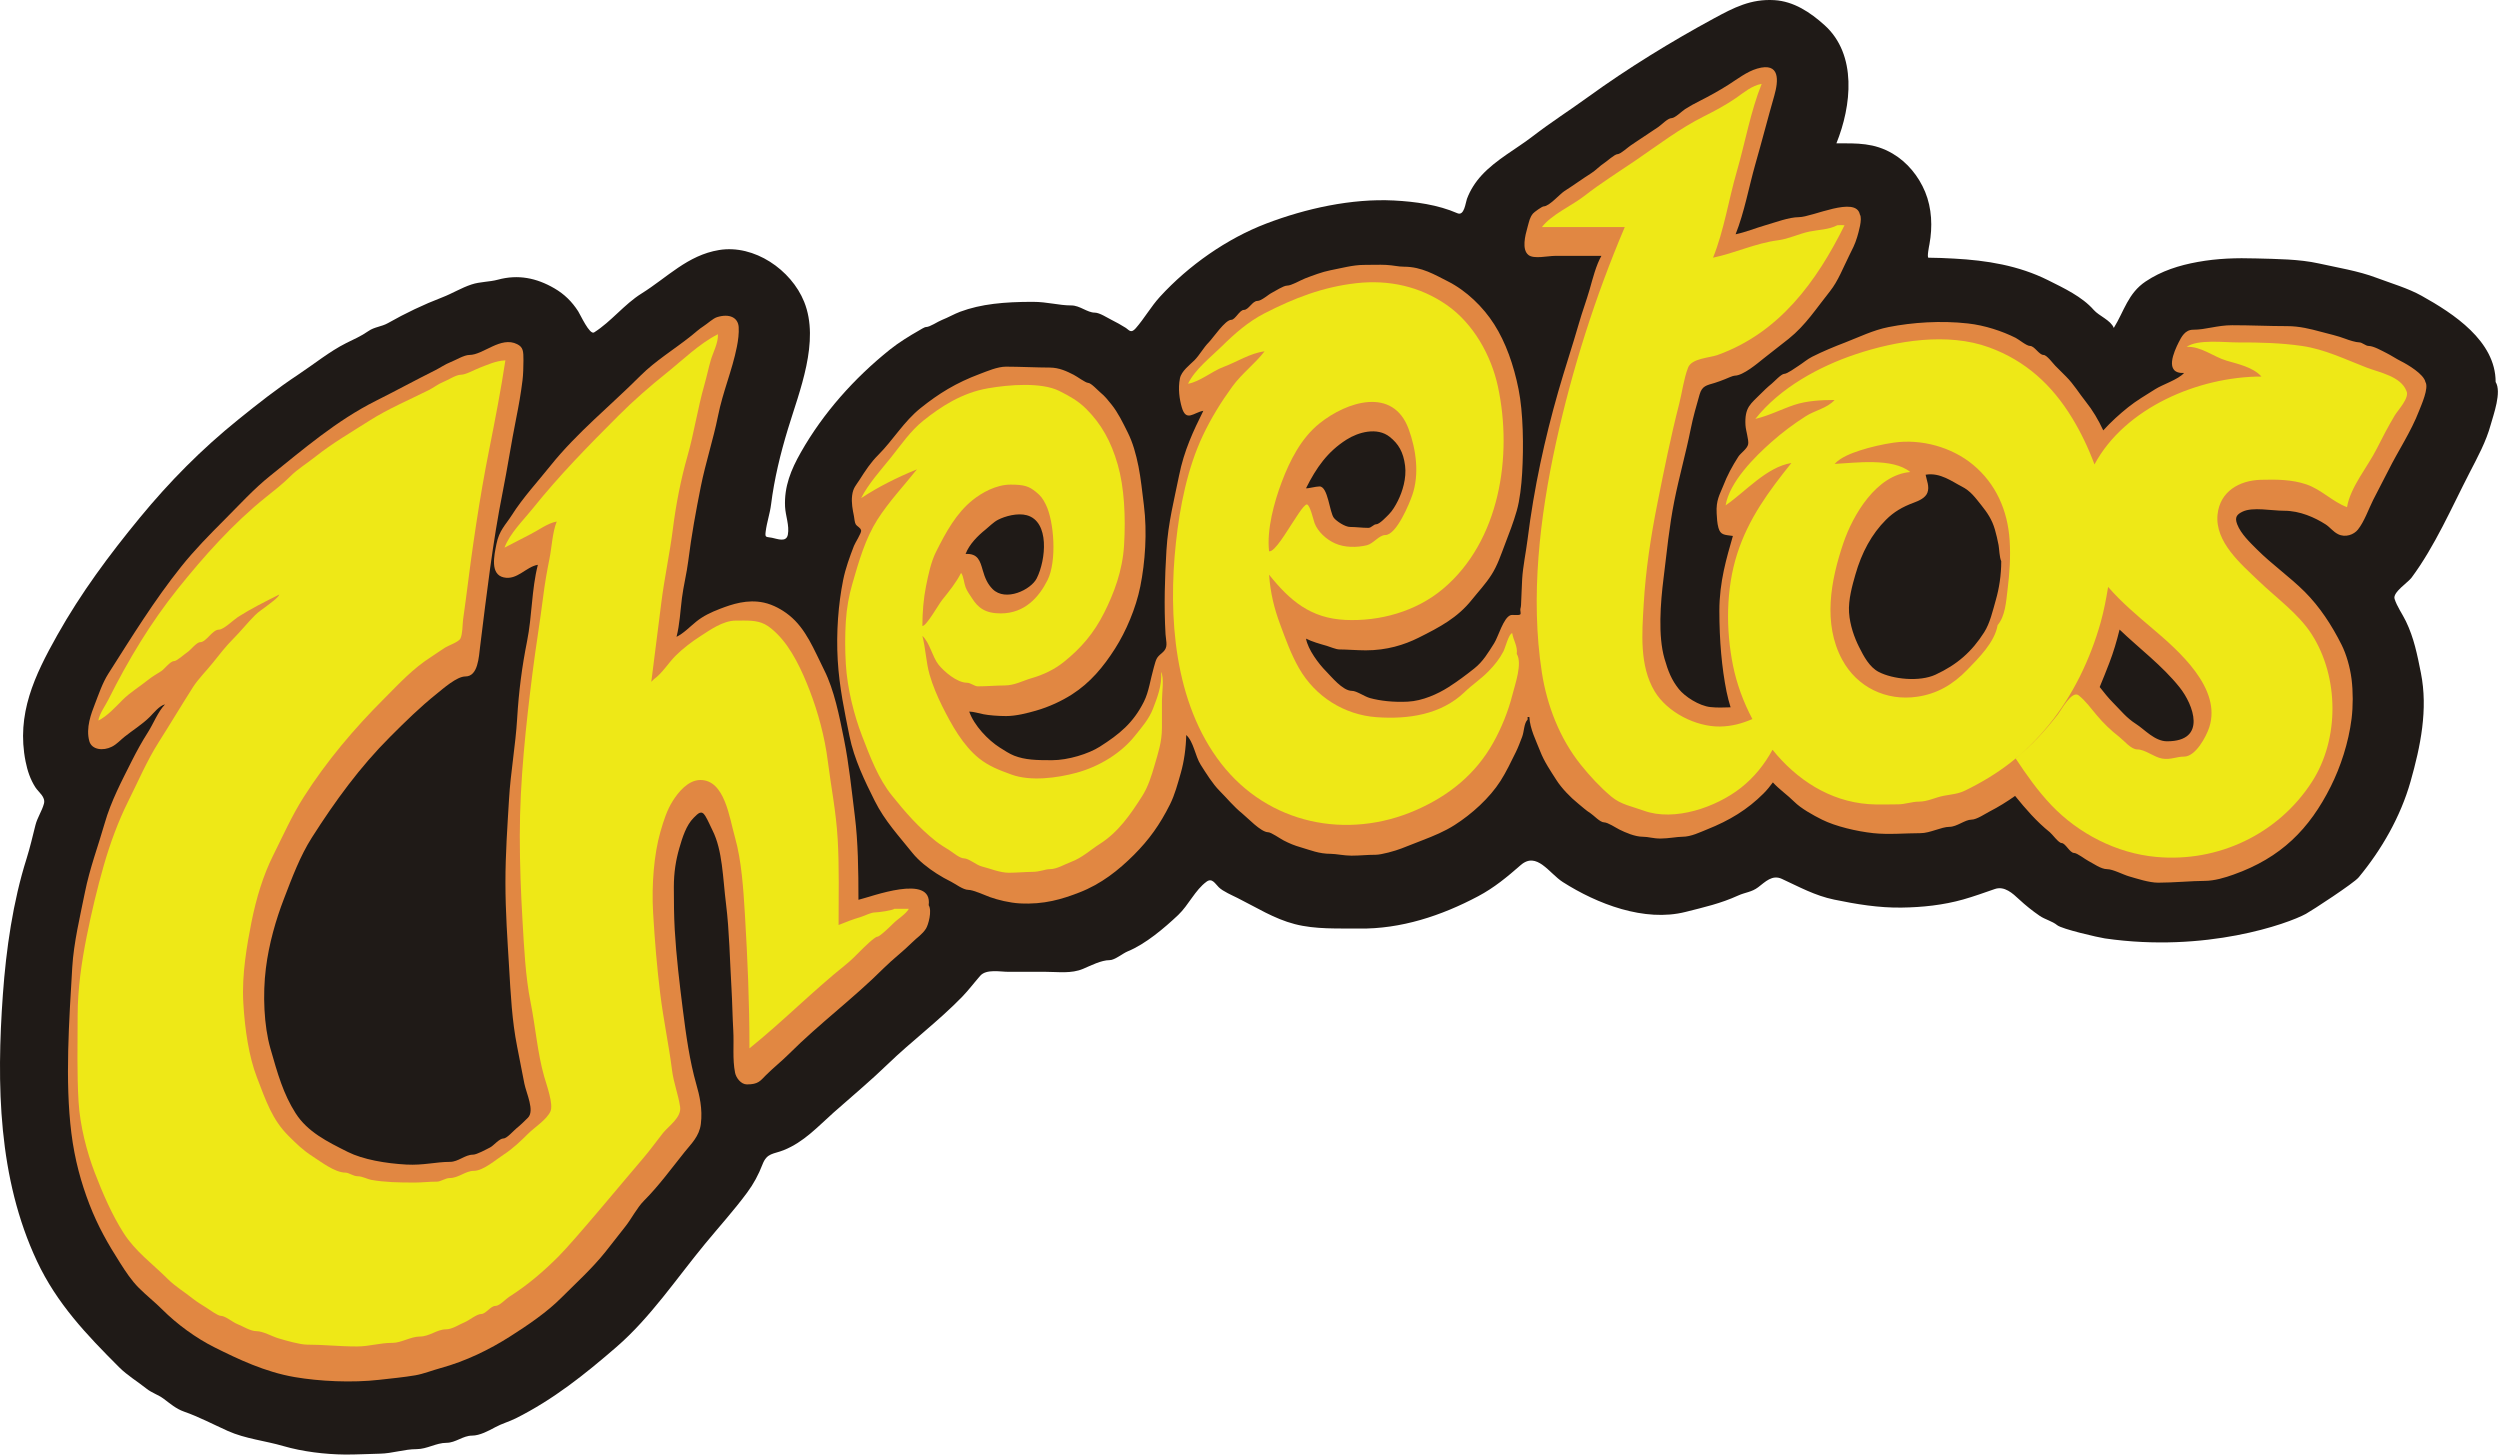 <svg width="110" height="64" viewBox="0 0 110 64" fill="none" xmlns="http://www.w3.org/2000/svg">
<g id="svg28" clip-path="url(#clip0_2344_124383)">
<g id="Layer_x0020_1">
<path id="path9" fill-rule="evenodd" clip-rule="evenodd" d="M109.808 16.807C109.808 15.002 107.95 13.795 106.553 13.016C105.95 12.679 105.213 12.467 104.56 12.221C103.761 11.919 102.863 11.778 102.03 11.592C101.158 11.398 100.168 11.397 99.277 11.371C98.401 11.344 97.565 11.369 96.701 11.526C95.879 11.675 95.107 11.918 94.408 12.385C93.632 12.905 93.469 13.678 93.007 14.429C92.872 14.086 92.361 13.906 92.126 13.639C91.611 13.05 90.803 12.674 90.115 12.329C88.818 11.681 87.417 11.455 85.975 11.378C85.602 11.359 85.228 11.339 84.855 11.339C84.775 11.339 84.886 10.794 84.896 10.745C85.036 9.981 85.004 9.165 84.706 8.442C84.419 7.752 83.922 7.137 83.275 6.758C82.458 6.279 81.724 6.306 80.802 6.306C81.467 4.66 81.724 2.405 80.278 1.105C79.654 0.544 78.931 0.058 78.069 0.006C77.04 -0.054 76.293 0.333 75.418 0.807C73.528 1.832 71.618 3.004 69.877 4.266C69.073 4.849 68.237 5.383 67.45 5.989C66.711 6.559 65.837 7.016 65.2 7.704C64.918 8.009 64.69 8.362 64.545 8.752C64.483 8.922 64.428 9.514 64.127 9.383C63.27 9.007 62.262 8.87 61.335 8.822C59.472 8.725 57.451 9.174 55.714 9.837C53.977 10.5 52.296 11.684 51.043 13.052C50.642 13.489 50.358 14.004 49.97 14.447C49.756 14.691 49.671 14.513 49.539 14.429C49.334 14.299 49.113 14.177 48.905 14.073C48.719 13.98 48.378 13.756 48.172 13.756C47.839 13.756 47.515 13.439 47.139 13.439C46.583 13.439 46.097 13.281 45.44 13.281C44.191 13.281 43.17 13.373 42.248 13.716C41.995 13.81 41.707 13.976 41.456 14.073C41.26 14.148 40.92 14.39 40.742 14.39C40.675 14.39 40.499 14.507 40.425 14.548C40.031 14.771 39.543 15.072 39.157 15.381C37.593 16.633 36.221 18.169 35.237 19.905C34.806 20.663 34.499 21.408 34.543 22.299C34.563 22.7 34.74 23.122 34.666 23.523C34.599 23.881 34.204 23.708 33.967 23.662C33.705 23.611 33.653 23.671 33.69 23.385C33.74 22.984 33.877 22.597 33.927 22.196C34.068 21.071 34.34 19.956 34.67 18.872C35.176 17.206 36.082 15.016 35.383 13.28C34.814 11.868 33.184 10.748 31.641 11.001C30.253 11.228 29.364 12.206 28.227 12.915C27.464 13.392 26.897 14.148 26.141 14.626C25.944 14.751 25.533 13.84 25.44 13.697C25.163 13.268 24.832 12.941 24.39 12.685C23.6 12.227 22.795 12.066 21.907 12.306C21.522 12.41 21.125 12.391 20.746 12.517C20.3 12.664 19.9 12.914 19.464 13.082C18.625 13.405 17.846 13.777 17.064 14.22C16.787 14.376 16.475 14.383 16.214 14.565C15.874 14.801 15.583 14.92 15.23 15.097C14.505 15.46 13.805 16.03 13.124 16.481C12.2 17.092 11.34 17.769 10.479 18.465C8.867 19.766 7.458 21.191 6.144 22.789C4.797 24.428 3.561 26.093 2.52 27.947C1.523 29.722 0.708 31.421 1.127 33.511C1.208 33.914 1.332 34.289 1.554 34.638C1.696 34.861 2.015 35.062 1.933 35.364C1.844 35.691 1.643 35.972 1.559 36.307C1.435 36.801 1.323 37.288 1.17 37.776C0.569 39.675 0.269 41.768 0.127 43.752C-0.156 47.704 -0.089 51.838 1.628 55.494C2.503 57.358 3.807 58.724 5.239 60.156C5.601 60.519 6.045 60.781 6.446 61.101C6.686 61.291 6.957 61.366 7.19 61.538C7.486 61.757 7.742 61.987 8.1 62.112C8.754 62.34 9.387 62.676 10.026 62.963C10.795 63.307 11.664 63.392 12.468 63.627C13.316 63.873 14.304 63.992 15.185 64C15.695 64.003 16.204 63.972 16.713 63.962C17.263 63.953 17.788 63.762 18.333 63.762C18.788 63.762 19.192 63.484 19.644 63.484C20.049 63.484 20.369 63.167 20.771 63.167C21.107 63.167 21.502 62.955 21.79 62.798C22.09 62.635 22.401 62.554 22.697 62.406C24.358 61.573 25.726 60.476 27.12 59.271C28.62 57.973 29.766 56.251 31.023 54.728C31.638 53.982 32.296 53.255 32.87 52.479C33.16 52.089 33.375 51.688 33.549 51.236C33.747 50.719 34.032 50.788 34.482 50.607C35.375 50.249 35.98 49.574 36.684 48.947C37.472 48.249 38.292 47.567 39.047 46.836C40.106 45.811 41.304 44.923 42.339 43.855C42.623 43.561 42.863 43.238 43.131 42.933C43.399 42.628 44.011 42.76 44.368 42.76H46.004C46.56 42.76 47.135 42.85 47.656 42.629C47.995 42.486 48.452 42.246 48.826 42.246C49.049 42.246 49.4 41.949 49.618 41.86C50.401 41.542 51.237 40.83 51.844 40.256C52.299 39.824 52.586 39.159 53.089 38.793C53.334 38.614 53.466 38.884 53.629 39.042C53.812 39.221 54.218 39.395 54.452 39.512C55.285 39.928 56.061 40.426 56.971 40.661C57.88 40.898 58.869 40.846 59.803 40.857C61.641 40.881 63.418 40.295 65.038 39.435C65.747 39.059 66.313 38.587 66.909 38.066C67.62 37.445 68.162 38.427 68.765 38.811C70.265 39.767 72.353 40.584 74.166 40.124C74.985 39.916 75.703 39.757 76.479 39.403C76.79 39.261 77.072 39.257 77.359 39.039C77.674 38.8 77.978 38.476 78.398 38.669C79.172 39.026 79.855 39.407 80.703 39.583C81.68 39.786 82.672 39.949 83.673 39.934C84.581 39.922 85.504 39.824 86.38 39.577C86.852 39.443 87.313 39.276 87.776 39.116C88.195 38.971 88.561 39.31 88.842 39.573C89.124 39.835 89.424 40.076 89.742 40.294C89.983 40.46 90.3 40.529 90.517 40.708C90.73 40.882 92.349 41.252 92.614 41.29C97.067 41.935 100.671 40.643 101.461 40.209C101.729 40.063 103.572 38.857 103.777 38.609C104.795 37.384 105.63 35.92 106.064 34.387C106.503 32.837 106.84 31.214 106.519 29.606C106.358 28.803 106.218 28.074 105.858 27.331C105.704 27.014 105.466 26.684 105.361 26.349C105.271 26.064 105.949 25.631 106.107 25.419C107.136 24.033 107.871 22.334 108.66 20.802C109.016 20.11 109.387 19.438 109.593 18.682C109.713 18.245 110.082 17.248 109.808 16.807Z" fill="#1F1A17"/>
<path id="path11" fill-rule="evenodd" clip-rule="evenodd" d="M40.862 39.829C41.049 38.41 38.31 39.468 37.772 39.591C37.772 38.289 37.754 37.038 37.613 35.906C37.465 34.712 37.354 33.617 37.138 32.538C36.927 31.483 36.706 30.365 36.266 29.487C35.815 28.585 35.467 27.667 34.721 27.07C34.43 26.837 34.025 26.604 33.611 26.515C32.879 26.358 32.213 26.583 31.67 26.792C31.276 26.944 30.941 27.105 30.639 27.347C30.372 27.561 30.076 27.871 29.767 28.021C29.908 27.47 29.932 26.902 30.005 26.317C30.071 25.791 30.217 25.216 30.282 24.692C30.424 23.556 30.622 22.482 30.837 21.403C31.047 20.357 31.389 19.317 31.59 18.313C31.808 17.222 32.212 16.313 32.422 15.262C32.478 14.982 32.52 14.67 32.502 14.39C32.474 13.974 32.099 13.785 31.551 13.954C31.375 14.008 31.129 14.241 30.956 14.351C30.774 14.466 30.574 14.649 30.401 14.786C29.671 15.37 28.84 15.871 28.182 16.529C26.871 17.843 25.384 19.037 24.22 20.492C23.645 21.212 23.021 21.878 22.517 22.671C22.245 23.097 21.963 23.337 21.843 23.939C21.742 24.446 21.557 25.266 22.16 25.405C22.754 25.542 23.146 24.936 23.666 24.851C23.387 25.944 23.416 27.09 23.19 28.219C22.971 29.312 22.827 30.401 22.754 31.627C22.687 32.767 22.465 33.999 22.398 35.153C22.326 36.367 22.239 37.545 22.239 38.838C22.239 40.13 22.33 41.372 22.398 42.523C22.469 43.741 22.529 44.922 22.754 46.05C22.857 46.563 22.965 47.14 23.071 47.674C23.159 48.112 23.535 48.874 23.229 49.18C23.069 49.34 22.891 49.514 22.715 49.655C22.603 49.744 22.304 50.091 22.159 50.091C21.967 50.091 21.719 50.411 21.565 50.487C21.389 50.576 20.976 50.805 20.812 50.805C20.459 50.805 20.167 51.122 19.801 51.122C19.182 51.122 18.625 51.282 17.88 51.241C16.977 51.191 15.976 51.022 15.305 50.686C14.398 50.232 13.531 49.804 13.007 48.982C12.468 48.138 12.216 47.248 11.897 46.129C11.614 45.139 11.554 43.761 11.699 42.602C11.834 41.519 12.141 40.462 12.492 39.551C12.852 38.613 13.205 37.666 13.72 36.857C14.752 35.236 15.843 33.742 17.167 32.419C17.833 31.753 18.485 31.11 19.227 30.517C19.487 30.31 20.094 29.764 20.476 29.764C21.035 29.764 21.067 28.922 21.129 28.417C21.414 26.133 21.677 23.857 22.12 21.641C22.328 20.597 22.503 19.446 22.715 18.392C22.831 17.812 22.919 17.312 22.991 16.728C23.02 16.502 23.032 16.145 23.032 15.856C23.032 15.452 23.023 15.277 22.754 15.143C22.031 14.781 21.265 15.618 20.654 15.618C20.419 15.618 20.053 15.846 19.822 15.935C19.595 16.023 19.358 16.187 19.148 16.292C18.251 16.74 17.406 17.202 16.533 17.639C14.811 18.502 13.341 19.773 11.897 20.928C11.168 21.51 10.533 22.213 9.876 22.87C9.218 23.528 8.558 24.199 7.974 24.93C6.791 26.409 5.809 28.004 4.765 29.645C4.509 30.048 4.346 30.537 4.17 30.992C4.022 31.376 3.764 32.027 3.932 32.617C4.038 32.986 4.53 33.054 4.923 32.855C5.137 32.747 5.297 32.564 5.478 32.419C5.833 32.135 6.265 31.869 6.587 31.547C6.748 31.387 7.019 31.042 7.261 30.992C6.942 31.325 6.76 31.826 6.508 32.221C6.257 32.614 6.012 33.056 5.795 33.489C5.365 34.347 4.885 35.246 4.606 36.223C4.328 37.197 3.949 38.199 3.734 39.273C3.526 40.313 3.244 41.468 3.179 42.563C3.042 44.9 2.854 47.557 3.14 49.853C3.287 51.031 3.572 52.047 3.932 52.984C4.316 53.979 4.759 54.742 5.28 55.56C5.534 55.961 5.785 56.342 6.111 56.669C6.441 57 6.812 57.29 7.142 57.62C7.776 58.254 8.607 58.868 9.44 59.284C10.481 59.804 11.663 60.368 12.967 60.592C14.049 60.778 15.494 60.849 16.692 60.711C17.257 60.646 17.758 60.602 18.276 60.513C18.638 60.45 19.025 60.294 19.386 60.196C20.51 59.888 21.544 59.377 22.437 58.809C23.219 58.311 24.051 57.75 24.695 57.105C25.352 56.449 26.055 55.811 26.637 55.084C26.929 54.72 27.212 54.346 27.509 53.974C27.793 53.619 28.019 53.148 28.341 52.825C28.986 52.18 29.553 51.399 30.125 50.686C30.403 50.336 30.769 50.004 30.837 49.457C30.921 48.789 30.774 48.186 30.639 47.714C30.347 46.689 30.19 45.578 30.045 44.425C29.903 43.295 29.759 42.119 29.688 40.899C29.656 40.347 29.649 39.651 29.649 39.036C29.649 38.379 29.74 37.843 29.886 37.332C30.03 36.83 30.196 36.31 30.52 35.985C30.718 35.788 30.865 35.621 31.036 35.906C31.156 36.106 31.247 36.331 31.352 36.54C31.795 37.422 31.801 38.618 31.947 39.789C32.091 40.946 32.114 42.279 32.185 43.475C32.223 44.123 32.228 44.724 32.264 45.336C32.3 45.956 32.223 46.598 32.343 47.199C32.39 47.431 32.606 47.714 32.865 47.714C33.369 47.714 33.453 47.556 33.691 47.318C34.021 46.987 34.391 46.696 34.721 46.367C36.042 45.047 37.559 43.923 38.881 42.602C39.285 42.2 39.746 41.856 40.149 41.453C40.356 41.246 40.58 41.116 40.743 40.859C40.847 40.697 41.018 40.076 40.862 39.829Z" fill="#E18742"/>
<path id="path13" fill-rule="evenodd" clip-rule="evenodd" d="M106.718 16.807C106.648 16.462 105.945 16.044 105.648 15.895C105.444 15.794 105.218 15.641 105.014 15.539C104.819 15.442 104.439 15.222 104.222 15.222C104.087 15.222 103.937 15.064 103.806 15.064C103.658 15.064 103.356 14.968 103.192 14.905C102.858 14.777 102.468 14.692 102.082 14.588C101.678 14.479 101.177 14.35 100.641 14.35C99.815 14.35 99.073 14.31 98.219 14.31C97.548 14.31 97.064 14.508 96.495 14.508C96.145 14.508 95.981 14.824 95.861 15.064C95.67 15.447 95.198 16.452 96.099 16.411C95.829 16.709 95.167 16.91 94.83 17.124C94.404 17.395 94.016 17.617 93.642 17.916C93.27 18.213 92.887 18.558 92.544 18.937C92.329 18.477 92.076 18.049 91.779 17.679C91.477 17.3 91.246 16.907 90.908 16.569C90.75 16.411 90.591 16.252 90.432 16.093C90.338 15.999 90.06 15.618 89.917 15.618C89.718 15.618 89.521 15.222 89.322 15.222C89.168 15.222 88.832 14.937 88.688 14.865C88.103 14.572 87.336 14.315 86.589 14.232C85.389 14.098 84.148 14.185 83.102 14.39C82.424 14.522 81.778 14.841 81.2 15.064C80.69 15.259 80.211 15.458 79.733 15.698C79.524 15.803 79.328 15.973 79.14 16.093C79.01 16.176 78.637 16.45 78.505 16.45C78.377 16.45 78.055 16.803 77.951 16.886C77.776 17.026 77.595 17.203 77.436 17.362C77.286 17.512 77.073 17.699 76.96 17.877C76.828 18.084 76.78 18.34 76.801 18.709C76.817 18.958 76.951 19.359 76.92 19.541C76.886 19.745 76.587 19.935 76.485 20.096C76.22 20.511 76.002 20.907 75.811 21.403C75.676 21.754 75.499 21.999 75.533 22.592C75.546 22.796 75.553 23.018 75.612 23.226C75.705 23.547 75.871 23.529 76.247 23.582C75.971 24.548 75.652 25.598 75.652 26.872C75.652 28.188 75.758 29.385 75.969 30.437C76.015 30.666 76.077 30.895 76.146 31.122C75.847 31.132 75.546 31.143 75.256 31.111C74.757 31.056 74.133 30.649 73.869 30.319C73.554 29.924 73.399 29.545 73.235 28.971C72.95 27.974 73.059 26.538 73.196 25.445C73.341 24.278 73.442 23.185 73.671 22.037C73.888 20.954 74.179 19.936 74.385 18.907C74.497 18.344 74.641 17.851 74.781 17.362C74.891 16.975 75.085 16.957 75.454 16.846C75.61 16.799 75.758 16.739 75.89 16.688C76.004 16.644 76.247 16.529 76.326 16.529C76.697 16.529 77.339 15.981 77.594 15.776C77.963 15.482 78.341 15.195 78.704 14.905C79.452 14.306 79.928 13.554 80.527 12.805C80.872 12.371 81.103 11.771 81.358 11.259C81.493 10.989 81.623 10.748 81.716 10.427C81.769 10.239 81.96 9.629 81.834 9.436C81.663 8.605 79.737 9.555 79.151 9.555C78.717 9.555 78.111 9.787 77.673 9.912C77.257 10.031 76.818 10.214 76.366 10.309C76.752 9.344 76.954 8.21 77.237 7.218C77.527 6.204 77.788 5.191 78.07 4.206C78.254 3.559 78.339 2.722 77.317 3.018C76.865 3.148 76.425 3.492 76.049 3.731C75.644 3.988 75.196 4.236 74.781 4.444C74.562 4.553 74.35 4.671 74.146 4.8C74.019 4.881 73.698 5.197 73.552 5.197C73.377 5.197 73.095 5.506 72.958 5.593C72.75 5.725 72.558 5.866 72.364 5.989C72.157 6.12 71.968 6.259 71.769 6.386C71.644 6.465 71.304 6.782 71.175 6.782C71.045 6.782 70.707 7.098 70.58 7.178C70.391 7.299 70.216 7.493 70.025 7.614C69.616 7.874 69.248 8.145 68.837 8.406C68.636 8.534 68.164 9.08 67.925 9.08C67.852 9.08 67.5 9.335 67.45 9.397C67.304 9.581 67.29 9.719 67.212 9.991C67.104 10.372 66.951 10.981 67.252 11.22C67.488 11.408 68.109 11.259 68.414 11.259H70.462C70.23 11.656 70.071 12.29 69.947 12.726C69.8 13.238 69.62 13.711 69.471 14.232C69.191 15.211 68.847 16.235 68.559 17.243C67.97 19.306 67.499 21.44 67.212 23.741C67.144 24.287 67.007 24.934 66.975 25.485C66.954 25.831 66.954 26.063 66.935 26.396C66.926 26.555 66.933 26.677 66.896 26.792C66.88 26.841 66.93 26.995 66.896 27.03C66.831 27.096 66.553 27.034 66.46 27.07C66.148 27.187 65.922 28.021 65.746 28.298C65.476 28.723 65.258 29.101 64.875 29.407C64.512 29.697 64.127 29.984 63.725 30.24C63.267 30.531 62.594 30.841 61.943 30.873C61.306 30.905 60.729 30.837 60.278 30.715C60.04 30.65 59.694 30.398 59.486 30.398C59.075 30.398 58.576 29.765 58.337 29.526C58.034 29.223 57.544 28.574 57.465 28.1C57.733 28.234 58.053 28.325 58.377 28.417C58.519 28.458 58.784 28.575 58.931 28.575C59.227 28.575 59.731 28.615 60.097 28.615C61.019 28.615 61.789 28.374 62.417 28.06C63.365 27.587 64.131 27.177 64.756 26.396C65.049 26.03 65.369 25.694 65.627 25.287C65.893 24.869 66.031 24.436 66.222 23.939C66.396 23.485 66.591 22.986 66.737 22.473C66.874 21.996 66.942 21.362 66.975 20.809C67.043 19.645 67.024 18.161 66.816 17.124C66.604 16.062 66.251 15.063 65.746 14.271C65.261 13.507 64.519 12.785 63.686 12.369C63.151 12.102 62.563 11.735 61.779 11.735C61.518 11.735 61.309 11.672 60.991 11.656C60.699 11.641 60.333 11.656 60.005 11.656C59.531 11.656 58.99 11.806 58.534 11.893C58.182 11.961 57.748 12.126 57.425 12.25C57.215 12.331 56.826 12.567 56.633 12.567C56.471 12.567 56.121 12.803 55.959 12.884C55.802 12.962 55.504 13.241 55.325 13.241C55.103 13.241 54.941 13.636 54.731 13.636C54.539 13.636 54.352 14.072 54.176 14.072C53.907 14.072 53.369 14.88 53.186 15.063C52.948 15.301 52.789 15.618 52.551 15.856C52.348 16.059 51.981 16.328 51.917 16.648C51.827 17.098 51.897 17.568 51.997 17.916C52.189 18.59 52.527 18.145 52.947 18.075C52.51 18.956 52.1 19.816 51.878 20.928C51.678 21.93 51.395 23.003 51.323 24.216C51.252 25.416 51.211 26.655 51.283 27.902C51.306 28.278 51.424 28.489 51.125 28.734C50.874 28.939 50.874 28.995 50.768 29.367C50.613 29.909 50.552 30.433 50.332 30.873C49.863 31.814 49.247 32.309 48.391 32.854C47.901 33.167 46.998 33.449 46.288 33.449C45.591 33.449 45.113 33.438 44.626 33.251C44.426 33.174 44.175 33.01 43.992 32.894C43.473 32.564 42.862 31.925 42.645 31.309C42.864 31.318 43.028 31.379 43.28 31.428C43.508 31.473 43.917 31.507 44.267 31.507C44.709 31.507 45.203 31.377 45.578 31.27C46.163 31.102 46.703 30.849 47.163 30.557C47.97 30.042 48.551 29.342 49.064 28.535C49.539 27.791 49.981 26.764 50.174 25.801C50.385 24.746 50.482 23.429 50.332 22.235C50.259 21.648 50.197 21.044 50.095 20.531C49.982 19.968 49.844 19.475 49.619 19.025C49.403 18.593 49.196 18.159 48.906 17.798C48.761 17.617 48.611 17.427 48.431 17.282C48.325 17.198 48.009 16.846 47.876 16.846C47.767 16.846 47.384 16.561 47.241 16.49C46.942 16.34 46.611 16.173 46.182 16.173C45.677 16.173 44.83 16.133 44.263 16.133C43.887 16.133 43.425 16.337 43.121 16.45C42.062 16.845 41.298 17.321 40.506 17.956C39.766 18.548 39.306 19.353 38.644 20.017C38.306 20.353 38.077 20.709 37.811 21.126C37.67 21.348 37.536 21.461 37.494 21.799C37.453 22.123 37.519 22.436 37.574 22.711C37.592 22.803 37.602 22.988 37.652 23.068C37.723 23.178 37.863 23.208 37.891 23.345C37.91 23.444 37.624 23.888 37.574 24.018C37.394 24.485 37.202 25.003 37.098 25.524C36.888 26.572 36.788 27.82 36.86 29.051C36.931 30.253 37.167 31.341 37.375 32.379C37.581 33.406 38.058 34.378 38.485 35.232C38.931 36.126 39.56 36.793 40.149 37.531C40.423 37.874 40.844 38.203 41.219 38.441C41.43 38.576 41.621 38.683 41.853 38.798C42.032 38.888 42.38 39.154 42.605 39.154C42.825 39.154 43.306 39.381 43.556 39.472C43.901 39.597 44.437 39.726 44.864 39.749C45.945 39.808 46.73 39.562 47.48 39.273C48.452 38.9 49.222 38.285 49.897 37.61C50.56 36.945 51.033 36.288 51.481 35.391C51.691 34.97 51.818 34.489 51.957 34.004C52.096 33.517 52.183 32.92 52.194 32.34C52.52 32.633 52.589 33.27 52.829 33.647C53.059 34.009 53.356 34.491 53.661 34.796C53.987 35.123 54.29 35.498 54.651 35.787C54.886 35.975 55.481 36.619 55.801 36.619C55.928 36.619 56.326 36.899 56.474 36.976C56.737 37.111 56.931 37.196 57.267 37.292C57.66 37.405 58.026 37.569 58.565 37.569C58.775 37.569 59.143 37.649 59.464 37.649C59.846 37.649 60.123 37.61 60.527 37.61C60.785 37.61 61.397 37.438 61.665 37.332C61.944 37.221 62.307 37.079 62.576 36.976C63.097 36.775 63.565 36.581 64.002 36.302C64.757 35.822 65.544 35.112 66.023 34.36C66.28 33.958 66.481 33.525 66.697 33.093C66.797 32.893 66.893 32.632 66.975 32.419C67.064 32.187 67.051 31.828 67.212 31.666C67.224 31.653 67.211 31.565 67.212 31.547H67.292C67.314 32.066 67.596 32.609 67.767 33.052C67.944 33.513 68.229 33.925 68.481 34.321C68.707 34.677 69.102 35.087 69.432 35.351C69.621 35.503 69.771 35.65 69.987 35.787C70.124 35.875 70.404 36.184 70.58 36.184C70.743 36.184 71.091 36.419 71.254 36.5C71.516 36.631 71.942 36.817 72.284 36.817C72.536 36.817 72.728 36.896 73.061 36.896C73.404 36.896 73.798 36.817 74.028 36.817C74.406 36.817 74.808 36.615 75.097 36.5C76.109 36.099 76.894 35.615 77.594 34.915C77.749 34.76 77.882 34.595 78.007 34.425C78.289 34.735 78.645 34.976 78.941 35.271C79.245 35.576 79.778 35.869 80.169 36.064C80.76 36.36 81.7 36.581 82.428 36.659C83.102 36.731 83.86 36.659 84.506 36.659C84.921 36.659 85.422 36.381 85.776 36.381C86.103 36.381 86.46 36.064 86.747 36.064C86.972 36.064 87.359 35.8 87.54 35.707C87.944 35.499 88.315 35.268 88.664 35.02C89.132 35.597 89.612 36.153 90.194 36.619C90.298 36.702 90.58 37.094 90.71 37.094C90.881 37.094 91.07 37.531 91.264 37.531C91.392 37.531 91.748 37.812 91.898 37.887C92.102 37.989 92.442 38.243 92.711 38.243C92.967 38.243 93.403 38.48 93.682 38.561C94.029 38.66 94.56 38.838 94.962 38.838C95.614 38.838 96.475 38.759 96.993 38.759C97.438 38.759 97.902 38.615 98.278 38.481C100.363 37.741 101.617 36.481 102.557 34.599C102.979 33.754 103.336 32.689 103.469 31.626C103.537 31.076 103.537 30.43 103.469 29.883C103.402 29.35 103.238 28.788 103.033 28.377C102.595 27.501 102.066 26.697 101.409 26.039C100.747 25.379 99.969 24.838 99.308 24.177C99.003 23.871 98.602 23.496 98.436 23.068C98.316 22.754 98.426 22.632 98.674 22.512C99.121 22.298 99.946 22.473 100.504 22.473C101.2 22.473 101.858 22.774 102.319 23.068C102.521 23.196 102.649 23.39 102.874 23.503C103.2 23.667 103.573 23.522 103.746 23.305C104.03 22.951 104.217 22.402 104.419 21.998C104.639 21.558 104.872 21.134 105.093 20.69C105.526 19.823 106.084 19.001 106.44 18.075C106.535 17.829 106.882 17.068 106.718 16.807ZM59.248 19.343C59.758 19.018 60.593 18.778 61.15 19.224C61.529 19.527 61.747 19.881 61.824 20.492C61.892 21.042 61.71 21.631 61.506 22.037C61.404 22.242 61.267 22.476 61.11 22.632C61.015 22.727 60.699 23.068 60.555 23.068C60.435 23.068 60.344 23.226 60.207 23.226C59.931 23.226 59.656 23.186 59.406 23.186C59.183 23.186 58.81 22.935 58.693 22.79C58.496 22.544 58.436 21.403 58.059 21.403C57.892 21.403 57.532 21.505 57.465 21.483C57.922 20.57 58.41 19.876 59.248 19.343ZM42.486 24.375C42.644 23.95 43.027 23.57 43.358 23.305C43.53 23.168 43.713 22.972 43.914 22.87C44.221 22.712 44.771 22.558 45.181 22.671C46.19 22.949 46.024 24.632 45.617 25.445C45.365 25.949 44.246 26.49 43.675 25.92C43.456 25.7 43.338 25.436 43.24 25.088C43.125 24.689 43.034 24.342 42.486 24.375ZM87.302 27.823C86.761 28.673 86.121 29.241 85.163 29.685C84.457 30.011 83.289 29.889 82.665 29.566C82.253 29.352 82.008 28.884 81.794 28.457C81.596 28.06 81.396 27.517 81.358 26.951C81.321 26.396 81.501 25.755 81.636 25.287C81.914 24.31 82.355 23.497 82.983 22.87C83.324 22.528 83.706 22.302 84.211 22.116C84.437 22.033 84.718 21.907 84.805 21.681C84.909 21.412 84.771 21.132 84.727 20.888C85.365 20.774 85.918 21.206 86.311 21.403C86.712 21.604 86.916 21.903 87.183 22.235C87.434 22.55 87.649 22.855 87.777 23.305C87.844 23.538 87.882 23.709 87.936 23.979C87.965 24.125 87.976 24.542 88.055 24.692C88.055 25.313 87.961 25.893 87.817 26.396C87.674 26.898 87.56 27.418 87.302 27.823ZM95.352 32.617C94.808 32.617 94.359 32.094 93.998 31.864C93.555 31.582 93.323 31.268 92.968 30.913C92.757 30.702 92.573 30.463 92.386 30.229C92.53 29.884 92.671 29.532 92.81 29.17C92.988 28.707 93.137 28.213 93.261 27.701C94.142 28.546 95.132 29.279 95.9 30.24C96.507 30.997 97.126 32.617 95.352 32.617Z" fill="#E18742"/>
<path id="path15" fill-rule="evenodd" clip-rule="evenodd" d="M66.737 28.772C66.784 28.432 66.589 28.181 66.538 27.861C66.395 27.861 66.232 28.503 66.151 28.661C65.985 28.982 65.765 29.258 65.513 29.517C65.168 29.875 64.793 30.114 64.446 30.448C63.401 31.455 61.94 31.655 60.566 31.556C59.145 31.454 57.871 30.65 57.156 29.401C56.809 28.796 56.568 28.128 56.327 27.475C56.063 26.766 55.899 26.101 55.839 25.286C56.756 26.429 57.663 27.203 59.192 27.276C60.713 27.348 62.308 26.902 63.482 25.918C65.991 23.817 66.564 20.059 65.909 17.012C65.615 15.641 64.83 14.235 63.658 13.42C62.478 12.6 61.105 12.3 59.678 12.46C58.21 12.625 56.938 13.118 55.63 13.791C54.923 14.155 54.327 14.678 53.764 15.233C53.271 15.72 52.579 16.25 52.273 16.885C52.791 16.799 53.334 16.33 53.833 16.145C54.412 15.931 55.011 15.537 55.641 15.459C55.212 16.015 54.644 16.43 54.223 17.007C53.734 17.677 53.287 18.402 52.931 19.153C52.248 20.595 51.911 22.295 51.741 23.873C51.393 27.105 51.654 30.917 53.729 33.593C55.798 36.262 59.272 36.974 62.31 35.642C63.751 35.009 64.924 34.071 65.705 32.674C66.072 32.02 66.369 31.278 66.552 30.55C66.66 30.121 66.995 29.187 66.737 28.772ZM55.839 24.255C55.732 23.298 56.062 22.095 56.397 21.207C56.755 20.259 57.252 19.275 58.059 18.629C59.265 17.662 61.3 17.006 61.983 18.884C62.31 19.782 62.459 20.866 62.141 21.785C62.019 22.138 61.45 23.542 60.951 23.542C60.684 23.542 60.423 23.923 60.145 23.99C59.7 24.097 59.164 24.098 58.74 23.908C58.369 23.742 57.985 23.404 57.84 23.015C57.794 22.893 57.643 22.215 57.504 22.195C57.37 22.175 56.907 22.962 56.799 23.113C56.682 23.277 56.076 24.324 55.839 24.255Z" fill="#EEE817"/>
<path id="path17" fill-rule="evenodd" clip-rule="evenodd" d="M51.085 29.565C51.149 30.137 50.893 30.761 50.729 31.19C50.553 31.645 50.218 32.025 49.935 32.378C49.342 33.121 48.393 33.724 47.361 34.003C46.518 34.231 45.353 34.389 44.507 34.082C43.945 33.879 43.499 33.703 43.081 33.37C42.377 32.806 41.877 31.912 41.457 31.071C41.246 30.65 41.034 30.147 40.902 29.684C40.744 29.132 40.736 28.572 40.585 27.98C40.913 28.278 41.02 28.901 41.298 29.248C41.521 29.527 42.095 30.041 42.554 30.041C42.698 30.041 42.882 30.199 43.025 30.199C43.427 30.199 43.852 30.16 44.198 30.16C44.644 30.16 45.017 29.946 45.379 29.843C45.931 29.685 46.411 29.444 46.805 29.129C47.563 28.523 48.132 27.862 48.589 26.95C49.004 26.121 49.393 25.127 49.46 23.978C49.535 22.726 49.465 21.436 49.183 20.452C48.888 19.416 48.456 18.655 47.797 17.995C47.446 17.644 47.084 17.441 46.608 17.202C45.821 16.809 44.397 16.925 43.478 17.084C42.322 17.282 41.394 17.894 40.624 18.51C40.06 18.962 39.65 19.569 39.198 20.135C38.759 20.682 38.208 21.284 37.89 21.918C38.65 21.42 39.449 21.017 40.346 20.65C39.766 21.38 39.116 22.064 38.603 22.869C38.082 23.688 37.789 24.688 37.494 25.722C37.358 26.197 37.251 26.761 37.216 27.346C37.179 27.975 37.179 28.57 37.216 29.209C37.281 30.309 37.583 31.477 37.93 32.378C38.297 33.332 38.652 34.263 39.237 34.993C39.846 35.755 40.419 36.407 41.179 37.015C41.362 37.161 41.577 37.286 41.773 37.41C41.915 37.501 42.233 37.767 42.407 37.767C42.629 37.767 42.953 38.062 43.2 38.124C43.56 38.214 43.999 38.401 44.389 38.401C44.713 38.401 45.164 38.362 45.42 38.362C45.757 38.362 45.986 38.243 46.192 38.243C46.505 38.243 46.848 38.027 47.122 37.926C47.613 37.745 47.985 37.391 48.391 37.133C49.205 36.615 49.735 35.846 50.253 35.033C50.513 34.624 50.663 34.154 50.808 33.647C50.95 33.15 51.125 32.656 51.125 32.022V30.833C51.125 30.505 51.233 29.8 51.085 29.565ZM40.585 27.544C40.585 26.931 40.638 26.329 40.743 25.801C40.846 25.29 40.965 24.723 41.179 24.295C41.618 23.416 42.072 22.582 42.803 21.997C43.188 21.689 43.82 21.323 44.465 21.323C45.067 21.323 45.274 21.397 45.577 21.64C45.791 21.812 45.883 21.934 46.013 22.195C46.386 22.94 46.505 24.698 46.093 25.523C45.723 26.262 45.098 26.99 44.032 26.99C43.34 26.99 43.031 26.736 42.764 26.316C42.672 26.173 42.553 26.016 42.486 25.84C42.412 25.648 42.402 25.36 42.288 25.206C42.078 25.629 41.746 26.034 41.457 26.395C41.285 26.609 40.766 27.548 40.585 27.544Z" fill="#EEE817"/>
<path id="path19" fill-rule="evenodd" clip-rule="evenodd" d="M31.63 14.667C31.585 14.711 31.586 14.71 31.63 14.667V14.667Z" fill="#EEE817"/>
<path id="path21" fill-rule="evenodd" clip-rule="evenodd" d="M4.327 31.705C4.283 31.749 4.283 31.748 4.327 31.705V31.705Z" fill="#EEE817"/>
<path id="path23" fill-rule="evenodd" clip-rule="evenodd" d="M39.355 39.986C39.271 40.062 38.637 40.145 38.523 40.145C38.309 40.145 38.072 40.288 37.889 40.342C37.54 40.447 37.226 40.565 36.898 40.7C36.898 39.479 36.928 38.104 36.859 36.935C36.786 35.677 36.564 34.62 36.423 33.488C36.291 32.423 35.99 31.332 35.631 30.397C35.285 29.498 34.834 28.531 34.204 27.901C34.05 27.747 33.85 27.565 33.649 27.465C33.278 27.279 32.891 27.306 32.381 27.306C31.802 27.306 31.23 27.73 30.836 27.98C30.456 28.222 30.042 28.537 29.727 28.852C29.409 29.169 29.141 29.621 28.776 29.882C28.737 29.909 28.699 29.967 28.657 30.001C28.801 28.849 28.953 27.675 29.093 26.554C29.233 25.429 29.472 24.349 29.608 23.265C29.74 22.209 29.957 21.091 30.242 20.095C30.541 19.047 30.696 17.97 30.995 16.925C31.097 16.567 31.171 16.208 31.272 15.855C31.369 15.516 31.608 15.092 31.589 14.706C30.77 15.117 30.034 15.847 29.33 16.41C28.601 16.994 27.888 17.614 27.23 18.272C25.898 19.604 24.613 20.909 23.426 22.393C23.028 22.89 22.43 23.469 22.198 24.097C22.582 23.905 22.973 23.69 23.347 23.503C23.696 23.328 24.114 23.01 24.496 22.948C24.306 23.422 24.278 24.082 24.179 24.573C24.065 25.143 23.974 25.659 23.902 26.236C23.759 27.37 23.576 28.446 23.426 29.644C23.148 31.866 22.871 34.339 22.871 36.777C22.871 38.048 22.92 39.303 22.99 40.501C23.061 41.71 23.118 42.959 23.347 44.107C23.56 45.171 23.653 46.348 23.941 47.357C24.057 47.763 24.36 48.591 24.219 48.902C24.051 49.271 23.512 49.608 23.228 49.892C22.913 50.208 22.538 50.562 22.159 50.804C21.85 51 21.268 51.517 20.851 51.517C20.48 51.517 20.184 51.834 19.781 51.834C19.602 51.834 19.387 51.992 19.237 51.992C18.857 51.992 18.594 52.032 18.243 52.032C17.536 52.032 16.937 52.02 16.333 51.914C16.168 51.883 15.937 51.755 15.739 51.755C15.54 51.755 15.353 51.596 15.204 51.596C14.729 51.596 14.103 51.103 13.758 50.883C13.33 50.611 13.033 50.317 12.688 49.972C11.977 49.26 11.705 48.448 11.301 47.396C10.953 46.488 10.776 45.319 10.707 44.147C10.667 43.478 10.713 42.832 10.786 42.245C10.861 41.639 10.963 41.081 11.063 40.58C11.277 39.511 11.582 38.513 12.014 37.648C12.464 36.747 12.842 35.889 13.362 35.073C14.373 33.484 15.586 32.055 16.889 30.754C17.566 30.077 18.155 29.422 18.989 28.892C19.18 28.769 19.373 28.628 19.583 28.495C19.724 28.405 20.182 28.247 20.257 28.099C20.357 27.897 20.347 27.496 20.375 27.267C20.411 26.979 20.46 26.669 20.494 26.395C20.77 24.186 21.098 21.907 21.525 19.778C21.782 18.489 22.044 17.13 22.237 15.855C21.797 15.88 21.456 16.051 21.128 16.172C20.888 16.261 20.501 16.489 20.276 16.489C20.063 16.489 19.717 16.724 19.504 16.806C19.297 16.885 19.068 17.064 18.869 17.163C17.989 17.602 17.069 17.991 16.255 18.51C15.457 19.017 14.608 19.511 13.877 20.095C13.499 20.396 13.105 20.629 12.767 20.966C12.448 21.286 12.048 21.597 11.697 21.878C10.26 23.029 8.966 24.48 7.814 25.919C6.629 27.401 5.656 29.009 4.763 30.793C4.63 31.059 4.378 31.395 4.327 31.705C4.715 31.517 5.099 31.092 5.397 30.793C5.716 30.474 6.156 30.203 6.507 29.922C6.696 29.77 6.893 29.657 7.101 29.526C7.229 29.444 7.492 29.09 7.656 29.09C7.783 29.09 8.124 28.774 8.25 28.693C8.376 28.614 8.65 28.257 8.805 28.257C9.08 28.257 9.339 27.703 9.637 27.703C9.84 27.703 10.293 27.26 10.469 27.148C11.048 26.779 11.682 26.463 12.292 26.157C12.232 26.311 11.905 26.531 11.777 26.633C11.591 26.782 11.388 26.902 11.222 27.069C10.891 27.399 10.601 27.769 10.271 28.099C9.939 28.431 9.656 28.799 9.36 29.169C9.083 29.515 8.722 29.872 8.488 30.239C7.979 31.038 7.498 31.846 6.983 32.656C6.469 33.463 6.077 34.386 5.635 35.27C5.207 36.127 4.843 37.112 4.565 38.084C4.278 39.091 4.029 40.129 3.812 41.215C3.598 42.288 3.416 43.497 3.416 44.701C3.416 45.977 3.382 47.219 3.456 48.466C3.519 49.539 3.826 50.704 4.169 51.596C4.526 52.526 4.929 53.453 5.437 54.251C5.954 55.063 6.714 55.609 7.378 56.272C7.716 56.609 8.11 56.84 8.488 57.143C8.668 57.287 8.885 57.414 9.082 57.54C9.209 57.62 9.584 57.897 9.716 57.897C9.912 57.897 10.248 58.183 10.43 58.253C10.681 58.35 11.014 58.571 11.281 58.571C11.573 58.571 11.964 58.801 12.253 58.887C12.58 58.985 13.201 59.164 13.513 59.164C14.264 59.164 14.893 59.244 15.702 59.244C16.272 59.244 16.684 59.085 17.289 59.085C17.639 59.085 18.091 58.808 18.466 58.808C18.903 58.808 19.225 58.491 19.622 58.491C19.902 58.491 20.211 58.272 20.455 58.174C20.632 58.102 20.979 57.817 21.168 57.817C21.382 57.817 21.581 57.46 21.802 57.46C21.981 57.46 22.261 57.15 22.396 57.065C23.227 56.536 23.901 55.956 24.576 55.282C25.304 54.553 27.602 51.772 28.3 50.962C28.601 50.614 28.885 50.211 29.172 49.852C29.419 49.544 29.991 49.169 29.925 48.704C29.847 48.161 29.64 47.654 29.568 47.079C29.432 45.996 29.195 44.889 29.053 43.751C28.909 42.593 28.809 41.402 28.736 40.145C28.665 38.924 28.78 37.575 29.053 36.618C29.204 36.089 29.349 35.639 29.608 35.231C29.832 34.878 30.267 34.32 30.817 34.32C31.894 34.32 32.091 35.979 32.342 36.856C32.627 37.857 32.711 39.13 32.778 40.264C32.892 42.191 32.976 44.062 32.976 46.128C34.436 44.954 35.753 43.613 37.215 42.443C37.453 42.253 37.675 42.024 37.889 41.809C37.986 41.712 38.488 41.215 38.602 41.215C38.716 41.215 39.218 40.717 39.316 40.62C39.502 40.434 39.868 40.215 39.989 39.986H39.355ZM12.331 26.118C12.375 26.161 12.375 26.161 12.331 26.118V26.118Z" fill="#EEE817"/>
<path id="path25" fill-rule="evenodd" clip-rule="evenodd" d="M105.884 17.203C105.633 16.556 104.706 16.394 104.138 16.176C103.199 15.816 102.293 15.367 101.288 15.222C100.369 15.088 99.401 15.063 98.474 15.067C97.909 15.071 96.698 14.916 96.216 15.261C96.852 15.232 97.384 15.696 97.969 15.869C98.48 16.02 99.132 16.155 99.505 16.568C96.734 16.568 93.496 17.942 92.157 20.435C91.888 19.707 91.552 19.011 91.174 18.392C90.29 16.938 89.125 15.871 87.523 15.286C85.697 14.616 83.438 14.99 81.653 15.586C80.047 16.122 78.317 17.064 77.236 18.431C77.829 18.293 78.37 18.011 78.944 17.817C79.49 17.633 80.15 17.599 80.723 17.599C80.397 17.962 79.855 18.057 79.456 18.312C78.926 18.649 78.419 19.029 77.949 19.445C77.207 20.101 76.097 21.206 75.928 22.235C76.801 21.637 77.725 20.551 78.821 20.372C77.82 21.623 76.935 22.816 76.438 24.364C75.94 25.911 75.933 27.704 76.253 29.287C76.415 30.083 76.706 30.886 77.105 31.638C76.653 31.833 76.204 31.959 75.682 31.967C74.618 31.983 73.359 31.342 72.805 30.42C72.128 29.291 72.249 27.849 72.322 26.593C72.41 25.08 72.634 23.612 72.93 22.127C73.219 20.673 73.513 19.219 73.881 17.783C74.013 17.268 74.085 16.668 74.276 16.175C74.435 15.764 75.212 15.749 75.572 15.62C78.289 14.644 79.93 12.392 81.159 9.911C81.053 9.903 80.947 9.903 80.842 9.911C80.469 10.107 80.015 10.106 79.611 10.19C79.143 10.288 78.71 10.511 78.233 10.572C77.254 10.697 76.345 11.135 75.374 11.338C75.861 10.127 76.057 8.795 76.42 7.543C76.785 6.283 77.025 4.904 77.513 3.691C77.088 3.76 76.724 4.076 76.381 4.314C75.938 4.619 75.458 4.877 74.977 5.117C73.918 5.646 72.941 6.393 71.965 7.059C71.223 7.566 70.425 8.063 69.726 8.611C69.166 9.05 68.273 9.432 67.845 9.991H71.49C70.19 13.05 69.174 16.248 68.461 19.495C67.749 22.748 67.331 26.273 67.841 29.583C68.066 31.04 68.626 32.487 69.55 33.643C69.95 34.143 70.403 34.633 70.894 35.046C71.322 35.407 71.82 35.483 72.322 35.668C73.677 36.163 75.52 35.513 76.595 34.667C77.182 34.205 77.635 33.64 77.991 32.989C79.046 34.298 80.495 35.256 82.222 35.382C82.647 35.413 83.08 35.391 83.506 35.391C83.826 35.391 84.12 35.272 84.43 35.272C84.814 35.272 85.151 35.086 85.52 35.015C85.86 34.95 86.146 34.939 86.467 34.783C87.955 34.058 89.092 33.183 90.139 31.907C91.21 30.601 91.979 28.993 92.433 27.371C92.576 26.859 92.672 26.344 92.757 25.824C93.344 26.503 94.056 27.101 94.7 27.647C95.858 28.631 97.769 30.284 97.206 32.007C97.071 32.417 96.606 33.291 96.097 33.291C95.762 33.291 95.502 33.441 95.135 33.377C94.772 33.315 94.388 32.974 94.037 32.974C93.766 32.974 93.453 32.584 93.255 32.43C92.876 32.134 92.557 31.83 92.248 31.46C92.013 31.178 91.752 30.823 91.461 30.596C91.163 30.364 90.7 31.236 90.55 31.429C89.997 32.138 89.393 32.808 88.687 33.37C89.163 34.09 89.663 34.8 90.259 35.426C91.456 36.684 93.137 37.548 94.877 37.705C97.597 37.954 100.243 36.701 101.727 34.399C102.941 32.515 102.922 29.785 101.712 27.904C101.128 26.996 100.158 26.309 99.387 25.567C98.605 24.816 97.45 23.846 97.572 22.64C97.676 21.619 98.536 21.136 99.479 21.111C100.143 21.093 100.841 21.095 101.477 21.312C102.146 21.54 102.632 22.079 103.269 22.315C103.415 21.432 104.181 20.535 104.577 19.745C104.824 19.252 105.083 18.759 105.365 18.285C105.505 18.049 106.035 17.497 105.884 17.203ZM88.331 25.959C88.269 26.457 88.236 27.104 87.895 27.505C87.772 28.253 87.066 28.949 86.562 29.469C85.939 30.11 85.249 30.527 84.352 30.657C82.984 30.855 81.71 30.233 81.058 29.029C80.191 27.43 80.557 25.518 81.108 23.896C81.53 22.652 82.562 20.896 84.051 20.769C83.279 20.133 81.629 20.367 80.723 20.412C80.988 20.12 81.466 19.942 81.83 19.822C82.28 19.674 82.848 19.544 83.316 19.477C84.528 19.302 85.865 19.665 86.808 20.444C87.829 21.289 88.338 22.466 88.424 23.772C88.472 24.514 88.423 25.223 88.331 25.959Z" fill="#EEE817"/>
</g>
</g>
<defs>
<clipPath id="clip0_2344_124383">
<rect width="109.907" height="64" fill="white"/>
</clipPath>
</defs>
</svg>
